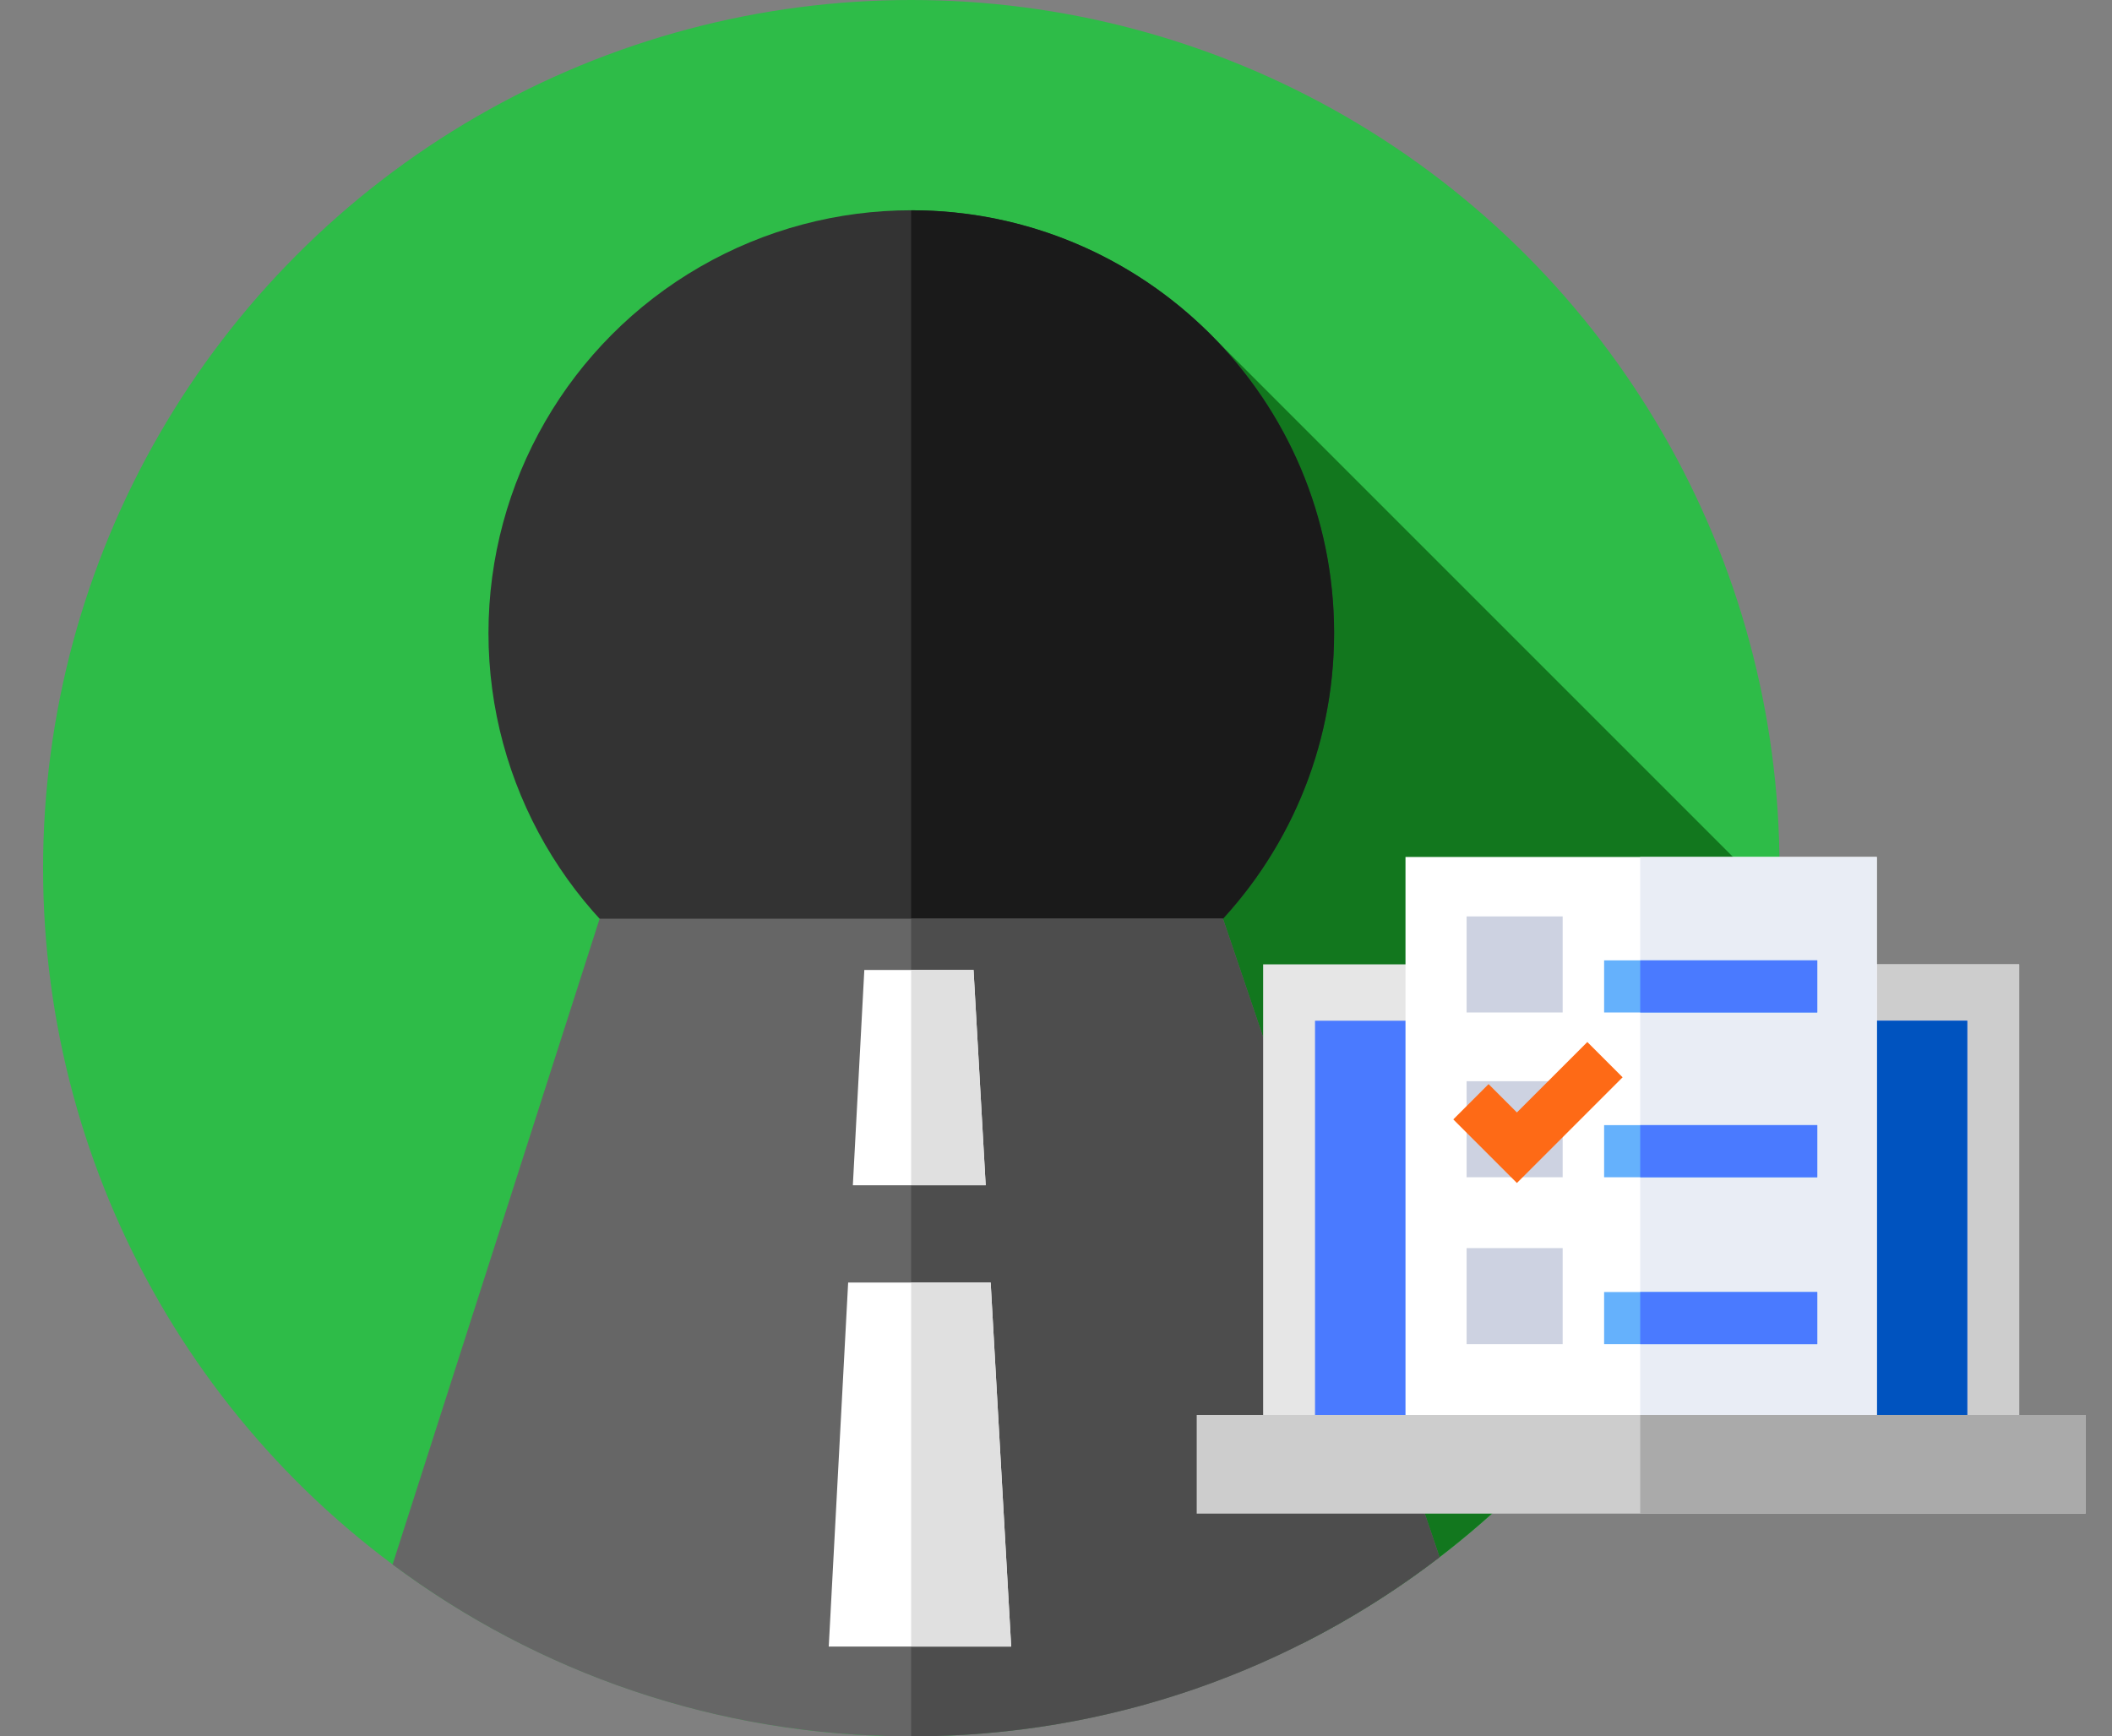 <?xml version="1.0" encoding="utf-8"?>
<!-- Generator: Adobe Illustrator 16.0.0, SVG Export Plug-In . SVG Version: 6.00 Build 0)  -->
<!DOCTYPE svg PUBLIC "-//W3C//DTD SVG 1.1//EN" "http://www.w3.org/Graphics/SVG/1.1/DTD/svg11.dtd">
<svg version="1.1" id="Capa_1" xmlns="http://www.w3.org/2000/svg" xmlns:xlink="http://www.w3.org/1999/xlink" x="0px" y="0px"
	 width="613px" height="504px" viewBox="167.5 0 613 504" enable-background="new 167.5 0 613 504" xml:space="preserve">
<rect x="167.5" y="0" width="613" height="504" fill="#808080" stroke="none"/>
<circle fill="#2EBC48" cx="432" cy="252" r="252"/>
<path fill="#12771E" d="M430.688,362.25l114.797,114.796c79.363-40.099,134.619-120.937,138.3-215.029L517.359,95.592
	L430.688,362.25z"/>
<circle fill="#333333" cx="432" cy="183.753" r="122.722"/>
<path fill="#1A1A1A" d="M432,61.031c-0.016,0-0.031,0.001-0.047,0.001v245.436c0.016,0,0.031,0,0.047,0
	c67.776,0,122.719-54.942,122.719-122.719S499.776,61.031,432,61.031z"/>
<path fill="#666666" d="M281.447,454.099C323.453,485.443,375.559,504,432,504c57.695,0,110.852-19.403,153.329-52.021
	l-62.867-185.313H341.538L281.447,454.099z"/>
<path fill="#4D4D4D" d="M585.329,451.979l-62.867-185.313h-90.508V504c0.016,0,0.031,0,0.047,0
	C489.695,504,542.852,484.597,585.329,451.979z"/>
<polygon fill="#FFFFFF" points="418.366,281.531 415.036,344.039 453.592,344.039 450.067,281.531 "/>
<polygon fill="#E0E0E0" points="450.067,281.531 431.953,281.531 431.953,344.039 453.592,344.039 "/>
<polygon fill="#FFFFFF" points="460.992,477.92 455.035,372.264 413.672,372.264 408.042,477.92 "/>
<polygon fill="#E0E0E0" points="455.035,372.264 431.953,372.264 431.953,477.92 460.992,477.92 "/>
<path fill="#E6E6E6" d="M534.12,279.909h219.436v142.155H534.12V279.909z"/>
<path fill="#CDCDCD" d="M643.57,279.909h109.985v142.155H643.57V279.909z"/>
<path fill="#4A7AFF" d="M549.181,296.272h189.312v122.61H549.181V296.272z"/>
<path fill="#0053BF" d="M643.57,296.272h94.922v122.61H643.57V296.272z"/>
<path fill="#FFFFFF" d="M575.44,248.742h136.795v167.587H575.44V248.742z"/>
<path fill="#E9EDF5" d="M643.57,248.742h68.665v167.587H643.57V248.742z"/>
<path fill="#CDCDCD" d="M514.838,410.709h258v28.628h-258V410.709z"/>
<path fill="#AAAAAA" d="M643.57,410.709h129.268v28.628H643.57V410.709z"/>
<path fill="#CDD2E1" d="M593.18,266h27.877v27.877H593.18V266z"/>
<path fill="#CDD2E1" d="M593.18,313.83h27.877v27.877H593.18V313.83z"/>
<path fill="#CDD2E1" d="M593.18,362.27h27.877v27.877H593.18V362.27z"/>
<path fill="#65B1FC" d="M633.089,278.75h61.867v15.127h-61.867V278.75z"/>
<path fill="#65B1FC" d="M633.089,326.58h61.867v15.127h-61.867V326.58z"/>
<path fill="#65B1FC" d="M633.089,375.019h61.867v15.128h-61.867V375.019z"/>
<g>
	<path fill="#4A7AFF" d="M643.57,278.75h51.386v15.127H643.57V278.75z"/>
	<path fill="#4A7AFF" d="M643.57,326.58h51.386v15.127H643.57V326.58z"/>
	<path fill="#4A7AFF" d="M643.57,375.019h51.386v15.128H643.57V375.019z"/>
</g>
<path fill="#FE6A16" d="M607.775,343.371l-18.462-18.46l10.24-10.24l8.222,8.225l20.444-20.444l10.237,10.238L607.775,343.371z"/>
</svg>
